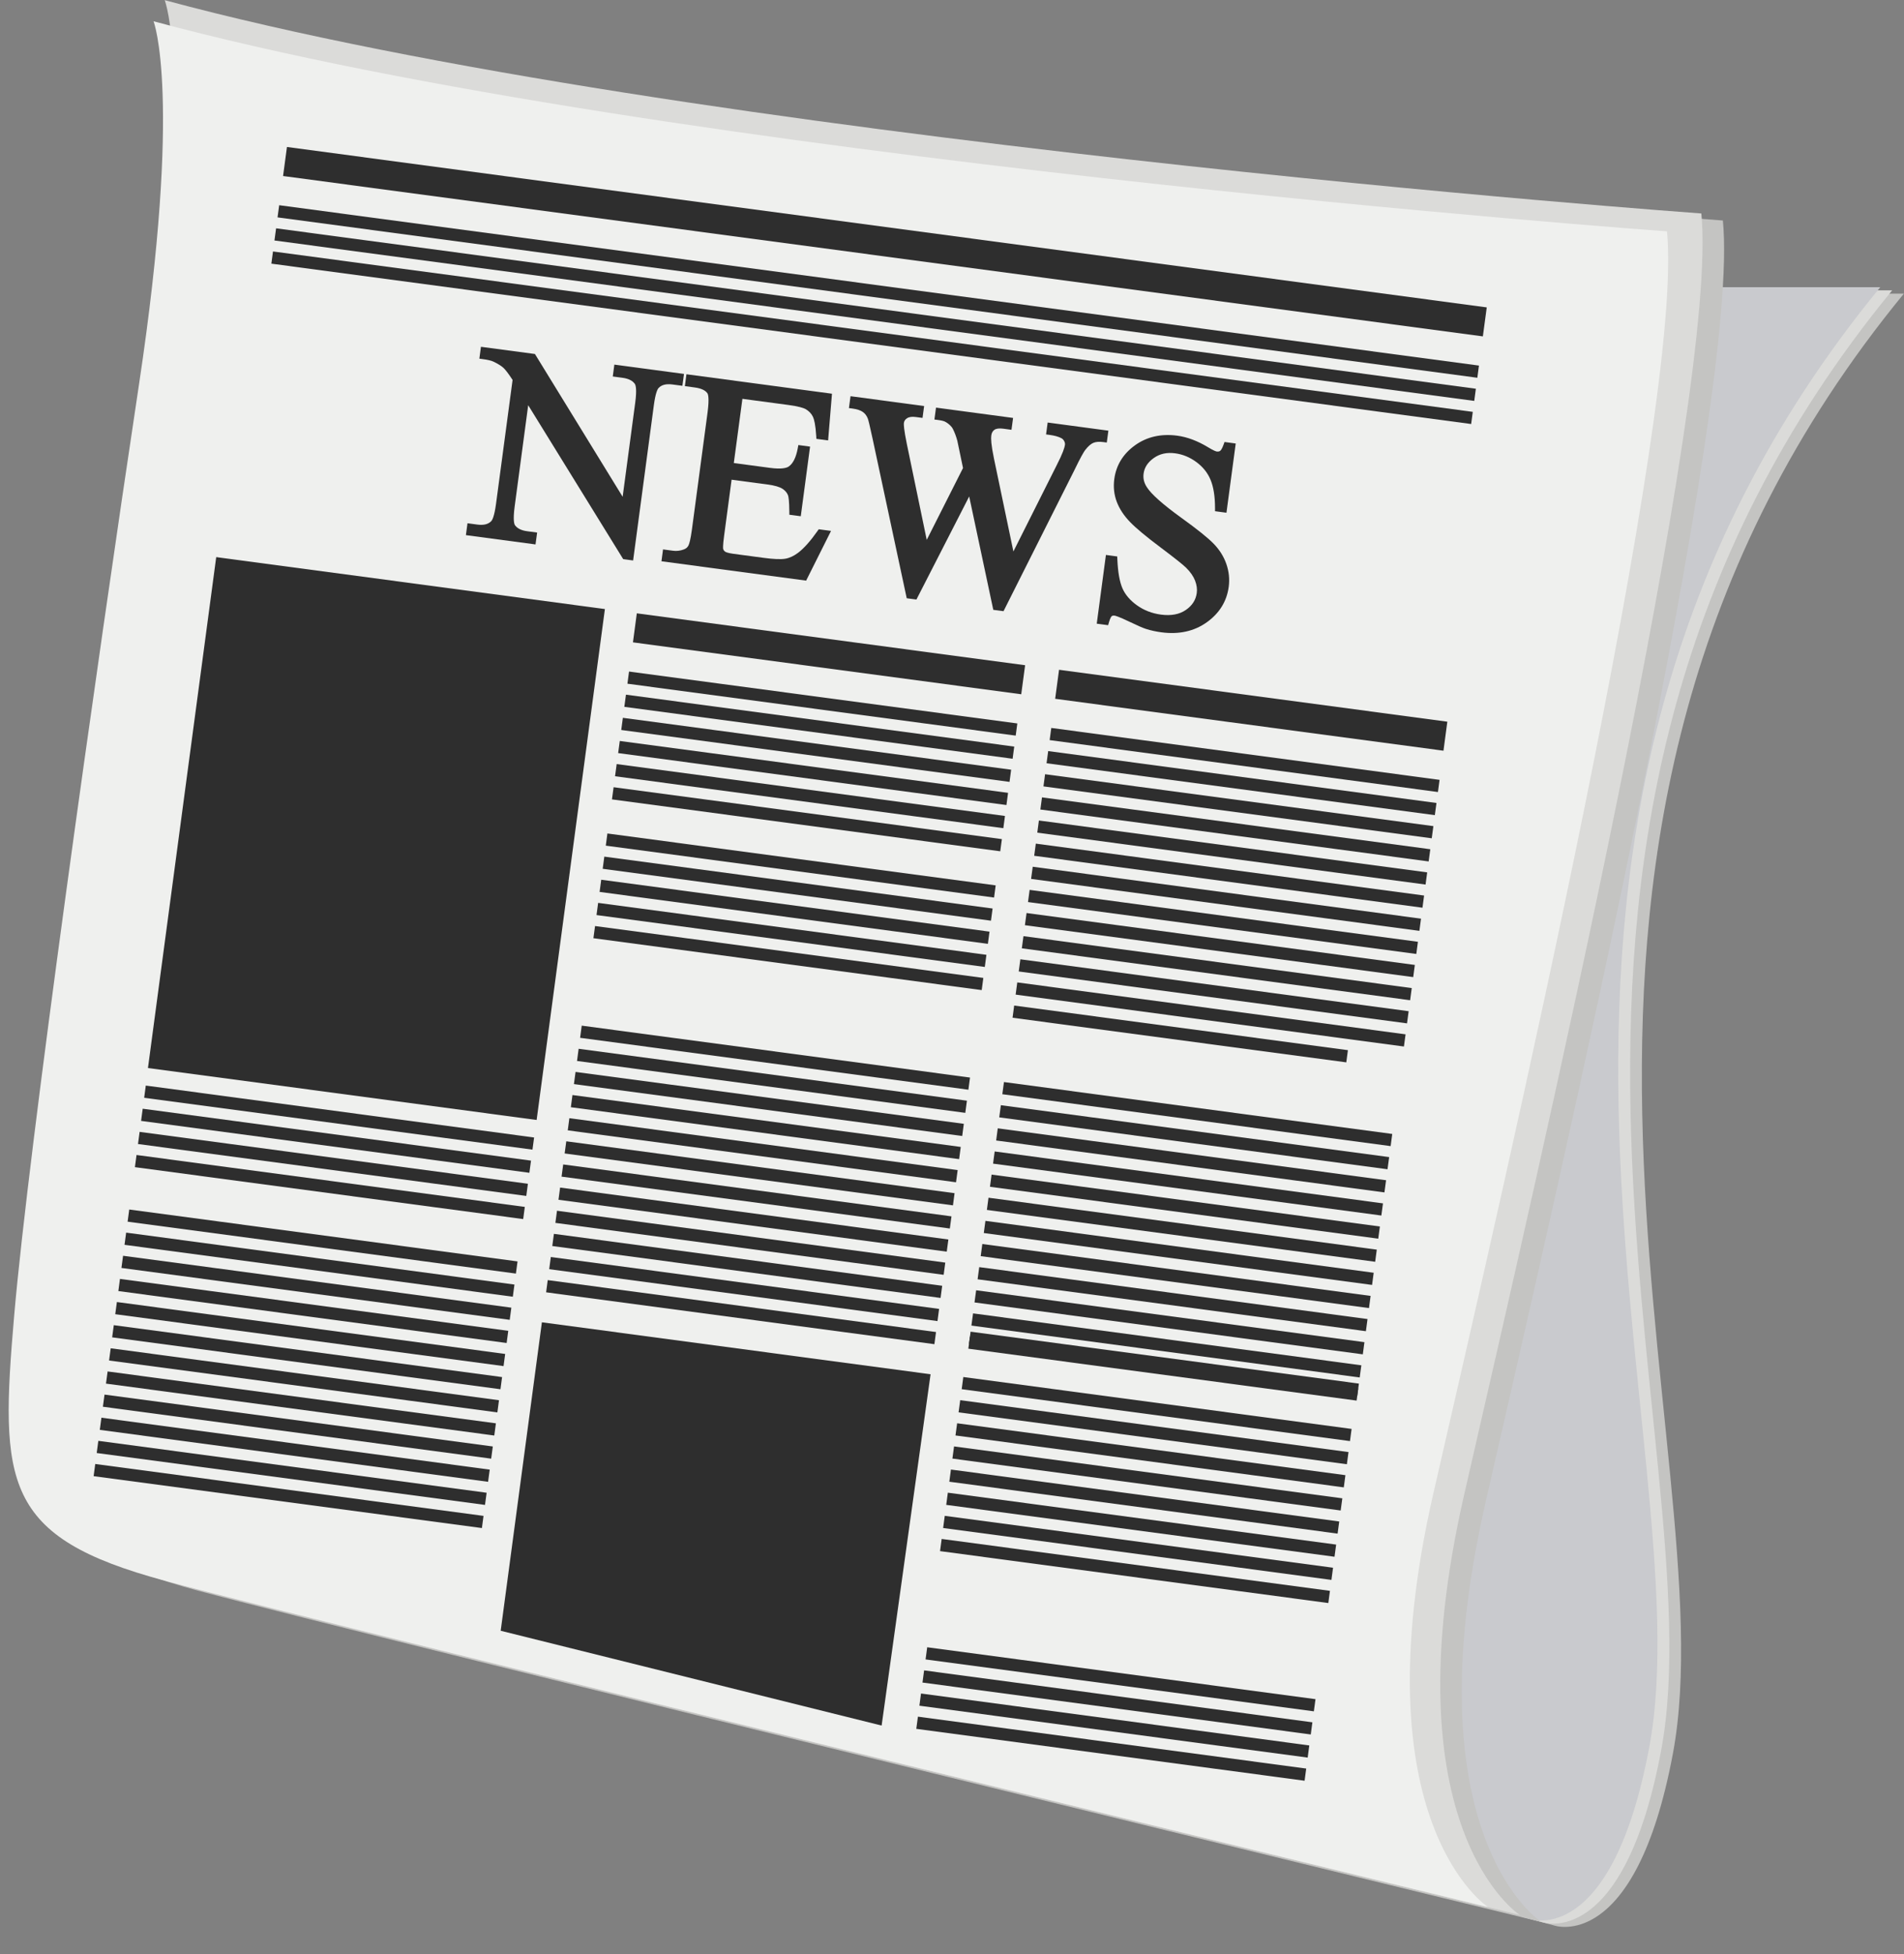 <?xml version="1.0" encoding="UTF-8" standalone="no"?><svg xmlns="http://www.w3.org/2000/svg" xmlns:xlink="http://www.w3.org/1999/xlink" fill="#000000" height="363.2" preserveAspectRatio="xMidYMid meet" version="1" viewBox="34.8 33.5 354.0 363.2" width="354" zoomAndPan="magnify"><rect x="34.8" y="33.5" width="354.0" height="363.2" fill="#808080" stroke="none"/><g><g id="change1_1"><path d="M 323.77 391.406 C 323.77 391.406 338.855 396.719 345.836 359.441 C 356.367 303.188 305.781 189.199 388.781 88.078 L 82.824 88.078 L 82.824 325.906 L 323.77 391.406" fill="#c4c4c2"/></g><g id="change2_1"><path d="M 321.586 390.805 C 321.586 390.805 336.676 396.109 343.652 358.84 C 354.188 302.582 303.602 188.594 386.598 87.473 L 80.641 87.473 L 80.641 325.301 L 321.586 390.805" fill="#dbdbd9"/></g><g id="change3_1"><path d="M 319.375 390.219 C 319.375 390.219 334.461 395.527 341.441 358.254 C 351.973 301.996 301.391 188.008 384.383 86.887 L 78.43 86.887 L 78.43 324.715 L 319.375 390.219" fill="#c9cace"/></g><g id="change1_2"><path d="M 69.426 34.844 C 69.426 34.844 74.898 48.797 66.688 103.348 C 58.465 157.902 45.859 247.34 43.121 279.055 C 40.383 310.77 40.938 320.922 71.613 329.164 C 102.293 337.406 321.344 390.746 321.344 390.746 C 321.344 390.746 296.773 374.828 311.02 312.668 C 325.273 250.508 358.41 107.789 355.125 74.488 C 355.125 74.488 165.84 60.848 69.426 34.844" fill="#c4c4c2"/></g><g id="change2_2"><path d="M 65.426 33.531 C 65.426 33.531 70.898 47.484 62.684 102.039 C 54.465 156.594 41.855 246.031 39.121 277.746 C 36.383 309.457 36.934 319.609 67.613 327.855 C 98.289 336.102 317.344 389.438 317.344 389.438 C 317.344 389.438 292.773 373.523 307.016 311.359 C 321.27 249.203 354.41 106.48 351.121 73.18 C 351.121 73.18 161.84 59.539 65.426 33.531" fill="#dbdbd9"/></g><g id="change4_1"><path d="M 63.348 37.453 C 63.348 37.453 68.742 51.195 60.648 104.926 C 52.555 158.656 40.141 246.742 37.441 277.98 C 34.75 309.219 35.289 319.219 65.504 327.336 C 95.719 335.457 311.465 387.988 311.465 387.988 C 311.465 387.988 287.27 372.312 301.297 311.09 C 315.336 249.867 347.973 109.301 344.734 76.504 C 344.734 76.504 158.309 63.07 63.348 37.453" fill="#eff0ee"/></g><g id="change5_1"><path d="M 148.73 103.48 L 150.535 103.723 C 151.652 103.871 152.426 104.258 152.836 104.867 C 152.969 105.066 153.246 105.797 152.902 108.355 L 150.566 125.84 L 134.258 99.301 L 124.219 97.961 L 123.926 100.168 L 124.57 100.254 C 125.473 100.375 126.129 100.527 126.52 100.711 C 127.383 101.117 128.023 101.523 128.426 101.898 C 128.816 102.27 129.379 103.016 130.102 104.121 L 127.023 127.156 C 126.707 129.516 126.316 130.164 126.164 130.336 C 125.605 130.945 124.742 131.168 123.527 131.004 L 121.719 130.762 L 121.422 132.969 L 134.367 134.699 L 134.664 132.492 L 132.828 132.246 C 131.727 132.102 130.957 131.715 130.539 131.109 C 130.41 130.918 130.148 130.188 130.492 127.617 L 133.004 108.82 L 150.668 137.43 L 152.512 137.68 L 156.367 108.82 C 156.684 106.461 157.074 105.809 157.23 105.641 C 157.789 105.027 158.641 104.809 159.844 104.969 L 161.676 105.211 L 161.969 103.004 L 149.023 101.273 L 148.73 103.48" fill="#2e2e2e"/></g><g id="change5_2"><path d="M 186.793 132.203 C 185.496 134.055 184.277 135.418 183.188 136.25 C 182.383 136.852 181.578 137.227 180.793 137.355 C 179.973 137.492 178.633 137.441 176.812 137.195 L 171.137 136.438 C 170.012 136.285 169.684 136.09 169.609 136.031 C 169.422 135.887 169.305 135.723 169.254 135.527 C 169.238 135.465 169.168 135.039 169.434 133.051 L 170.82 122.664 L 177.531 123.562 C 178.824 123.734 179.754 124.004 180.301 124.367 C 180.812 124.711 181.145 125.109 181.32 125.586 C 181.398 125.824 181.539 126.535 181.555 128.605 L 181.559 129.176 L 183.684 129.457 L 185.41 116.516 L 183.234 116.223 L 183.121 116.832 C 182.805 118.539 182.234 119.68 181.43 120.223 C 181.035 120.488 180.105 120.754 177.945 120.465 L 171.234 119.566 L 172.832 107.633 L 181.367 108.773 C 183.328 109.035 184.191 109.336 184.555 109.523 C 185.219 109.914 185.676 110.395 185.953 110.988 C 186.156 111.43 186.426 112.398 186.555 114.535 L 186.586 115.074 L 188.766 115.363 L 189.484 106.684 L 162.426 103.066 L 162.133 105.273 L 163.961 105.52 C 165.148 105.676 165.949 106.047 166.332 106.613 C 166.43 106.758 166.715 107.445 166.352 110.18 L 163.445 131.922 C 163.188 133.848 162.945 134.605 162.797 134.902 C 162.613 135.254 162.332 135.492 161.914 135.637 C 161.25 135.883 160.594 135.961 159.906 135.867 L 158.074 135.621 L 157.781 137.828 L 184.68 141.426 L 189.309 132.184 L 187.023 131.879 L 186.793 132.203" fill="#2e2e2e"/></g><g id="change5_3"><path d="M 229.289 114.25 L 229.938 114.336 C 230.859 114.461 231.594 114.66 232.121 114.941 C 232.348 115.059 232.523 115.234 232.652 115.48 C 232.785 115.719 232.832 115.953 232.801 116.195 C 232.734 116.688 232.406 117.758 231.207 120.09 L 223.215 136.004 L 219.613 118.785 C 219.062 116.16 219.027 114.988 219.102 114.465 C 219.164 113.977 219.355 113.621 219.684 113.395 C 220.023 113.152 220.574 113.086 221.324 113.184 L 222.859 113.391 L 223.156 111.184 L 208.828 109.266 L 208.531 111.477 L 209.18 111.562 C 209.934 111.66 210.289 111.773 210.449 111.852 C 210.777 112.008 211.105 112.238 211.438 112.551 C 211.664 112.758 211.84 112.984 211.977 113.258 C 212.301 113.898 212.578 114.637 212.789 115.422 L 213.848 120.496 L 207.102 133.852 L 203.402 116.02 C 202.84 113.277 202.82 112.398 202.855 112.117 C 202.906 111.746 203.094 111.469 203.449 111.238 C 203.824 110.992 204.375 110.918 205.082 111.016 L 206.32 111.18 L 206.617 108.973 L 192.934 107.145 L 192.637 109.352 L 193.285 109.438 C 194.145 109.551 194.801 109.77 195.238 110.086 C 195.66 110.391 195.965 110.809 196.164 111.352 C 196.258 111.609 196.484 112.473 197.055 115.133 L 203.383 144.703 L 205.184 144.941 L 214.996 125.781 L 219.477 146.855 L 221.379 147.105 L 234.527 120.949 C 235.742 118.426 236.305 117.492 236.562 117.152 C 237.098 116.461 237.609 116.008 238.086 115.812 C 238.559 115.617 239.184 115.57 239.934 115.672 L 240.578 115.758 L 240.875 113.551 L 229.586 112.039 L 229.289 114.25" fill="#2e2e2e"/></g><g id="change5_4"><path d="M 262.805 138.32 C 262.324 136.941 261.527 135.672 260.441 134.559 C 259.383 133.473 257.426 131.902 254.465 129.766 C 250.992 127.258 248.824 125.332 248.012 124.031 C 247.496 123.23 247.305 122.41 247.422 121.539 C 247.574 120.387 248.191 119.438 249.305 118.645 C 250.438 117.84 251.742 117.551 253.297 117.762 C 254.691 117.945 256.02 118.492 257.234 119.387 C 258.441 120.273 259.332 121.383 259.871 122.684 C 260.426 124.012 260.703 125.785 260.703 127.949 L 260.703 128.523 L 262.828 128.805 L 264.551 115.938 L 262.469 115.656 L 262.289 116.156 C 261.977 117.023 261.734 117.25 261.66 117.301 C 261.555 117.375 261.375 117.473 261.027 117.426 C 260.898 117.406 260.484 117.297 259.414 116.637 C 257.469 115.457 255.539 114.73 253.684 114.484 C 250.68 114.082 248.039 114.684 245.832 116.266 C 243.617 117.855 242.32 119.969 241.973 122.547 C 241.773 124.031 241.934 125.461 242.441 126.793 C 242.941 128.105 243.773 129.363 244.914 130.539 C 246.012 131.676 247.922 133.266 250.586 135.262 C 253.195 137.223 254.801 138.496 255.352 139.055 C 256.141 139.836 256.695 140.645 257 141.445 C 257.301 142.238 257.406 143.004 257.309 143.715 C 257.133 145.016 256.473 146.051 255.281 146.875 C 254.086 147.703 252.527 147.992 250.645 147.742 C 248.984 147.52 247.488 146.941 246.199 146.02 C 244.918 145.105 244.008 144.043 243.496 142.871 C 242.965 141.66 242.645 139.848 242.543 137.48 L 242.52 136.934 L 240.418 136.652 L 238.711 149.426 L 240.828 149.707 L 240.984 149.164 C 241.238 148.273 241.457 148.066 241.496 148.035 C 241.578 147.973 241.723 147.895 242.027 147.934 C 242.191 147.953 242.785 148.105 244.777 149.059 C 246.359 149.816 247.387 150.262 247.914 150.418 C 248.785 150.691 249.734 150.898 250.734 151.031 C 253.984 151.465 256.816 150.844 259.156 149.18 C 261.512 147.504 262.887 145.281 263.25 142.574 C 263.441 141.145 263.293 139.715 262.805 138.32" fill="#2e2e2e"/></g><g id="change5_5"><path d="M 310.5 96.027 L 87.43 66.219 L 88.152 60.82 L 311.223 90.637 L 310.5 96.027" fill="#2e2e2e"/></g><g id="change5_6"><path d="M 309.473 103.719 L 86.402 73.906 L 86.707 71.645 L 309.773 101.453 L 309.473 103.719" fill="#2e2e2e"/></g><g id="change5_7"><path d="M 308.898 108.02 L 85.828 78.203 L 86.133 75.941 L 309.199 105.758 L 308.898 108.02" fill="#2e2e2e"/></g><g id="change5_8"><path d="M 308.324 112.316 L 85.254 82.508 L 85.555 80.242 L 308.625 110.055 L 308.324 112.316" fill="#2e2e2e"/></g><g id="change5_9"><path d="M 224.672 162.547 L 152.48 152.898 L 153.199 147.504 L 225.395 157.152 L 224.672 162.547" fill="#2e2e2e"/></g><g id="change5_10"><path d="M 223.645 170.234 L 151.453 160.586 L 151.754 158.324 L 223.945 167.973 L 223.645 170.234" fill="#2e2e2e"/></g><g id="change5_11"><path d="M 223.07 174.535 L 150.879 164.887 L 151.18 162.625 L 223.371 172.273 L 223.07 174.535" fill="#2e2e2e"/></g><g id="change5_12"><path d="M 222.496 178.836 L 150.305 169.188 L 150.605 166.926 L 222.797 176.57 L 222.496 178.836" fill="#2e2e2e"/></g><g id="change5_13"><path d="M 221.922 183.137 L 149.73 173.484 L 150.031 171.227 L 222.223 180.871 L 221.922 183.137" fill="#2e2e2e"/></g><g id="change5_14"><path d="M 221.344 187.438 L 149.152 177.789 L 149.457 175.523 L 221.648 185.172 L 221.344 187.438" fill="#2e2e2e"/></g><g id="change5_15"><path d="M 220.77 191.734 L 148.578 182.09 L 148.883 179.824 L 221.074 189.473 L 220.77 191.734" fill="#2e2e2e"/></g><g id="change5_16"><path d="M 219.621 200.336 L 147.43 190.688 L 147.73 188.426 L 219.922 198.074 L 219.621 200.336" fill="#2e2e2e"/></g><g id="change5_17"><path d="M 219.047 204.637 L 146.855 194.988 L 147.156 192.727 L 219.348 202.371 L 219.047 204.637" fill="#2e2e2e"/></g><g id="change5_18"><path d="M 218.473 208.938 L 146.281 199.289 L 146.582 197.023 L 218.773 206.672 L 218.473 208.938" fill="#2e2e2e"/></g><g id="change5_19"><path d="M 217.898 213.234 L 145.707 203.59 L 146.008 201.324 L 218.199 210.977 L 217.898 213.234" fill="#2e2e2e"/></g><g id="change5_20"><path d="M 217.324 217.535 L 145.129 207.891 L 145.434 205.629 L 217.625 215.273 L 217.324 217.535" fill="#2e2e2e"/></g><g id="change5_21"><path d="M 214.848 236.055 L 142.656 226.406 L 142.957 224.145 L 215.148 233.793 L 214.848 236.055" fill="#2e2e2e"/></g><g id="change5_22"><path d="M 214.273 240.355 L 142.082 230.711 L 142.383 228.445 L 214.574 238.094 L 214.273 240.355" fill="#2e2e2e"/></g><g id="change5_23"><path d="M 213.699 244.656 L 141.508 235.008 L 141.809 232.746 L 214 242.395 L 213.699 244.656" fill="#2e2e2e"/></g><g id="change5_24"><path d="M 213.125 248.957 L 140.934 239.309 L 141.234 237.043 L 213.426 246.691 L 213.125 248.957" fill="#2e2e2e"/></g><g id="change5_25"><path d="M 212.547 253.258 L 140.359 243.605 L 140.66 241.348 L 212.852 250.992 L 212.547 253.258" fill="#2e2e2e"/></g><g id="change5_26"><path d="M 211.977 257.551 L 139.781 247.902 L 140.086 245.641 L 212.277 255.285 L 211.977 257.551" fill="#2e2e2e"/></g><g id="change5_27"><path d="M 211.398 261.855 L 139.207 252.211 L 139.512 249.945 L 211.703 259.594 L 211.398 261.855" fill="#2e2e2e"/></g><g id="change5_28"><path d="M 210.824 266.156 L 138.633 256.508 L 138.938 254.242 L 211.125 263.895 L 210.824 266.156" fill="#2e2e2e"/></g><g id="change5_29"><path d="M 210.25 270.457 L 138.059 260.809 L 138.359 258.547 L 210.551 268.191 L 210.25 270.457" fill="#2e2e2e"/></g><g id="change5_30"><path d="M 209.676 274.758 L 137.484 265.105 L 137.785 262.848 L 209.977 272.496 L 209.676 274.758" fill="#2e2e2e"/></g><g id="change5_31"><path d="M 209.102 279.059 L 136.91 269.41 L 137.211 267.148 L 209.402 276.797 L 209.102 279.059" fill="#2e2e2e"/></g><g id="change5_32"><path d="M 208.527 283.355 L 136.336 273.711 L 136.637 271.445 L 208.828 281.094 L 208.527 283.355" fill="#2e2e2e"/></g><g id="change5_33"><path d="M 303.176 173.039 L 230.98 163.391 L 231.703 157.996 L 303.895 167.645 L 303.176 173.039" fill="#2e2e2e"/></g><g id="change5_34"><path d="M 302.148 180.719 L 229.957 171.07 L 230.258 168.809 L 302.449 178.457 L 302.148 180.719" fill="#2e2e2e"/></g><g id="change5_35"><path d="M 301.57 185.02 L 229.379 175.371 L 229.684 173.109 L 301.875 182.758 L 301.57 185.02" fill="#2e2e2e"/></g><g id="change5_36"><path d="M 300.996 189.32 L 228.805 179.672 L 229.105 177.41 L 301.301 187.059 L 300.996 189.32" fill="#2e2e2e"/></g><g id="change5_37"><path d="M 300.422 193.621 L 228.23 183.973 L 228.531 181.711 L 300.727 191.355 L 300.422 193.621" fill="#2e2e2e"/></g><g id="change5_38"><path d="M 299.848 197.922 L 227.656 188.273 L 227.957 186.012 L 300.148 195.656 L 299.848 197.922" fill="#2e2e2e"/></g><g id="change5_39"><path d="M 299.273 202.223 L 227.082 192.57 L 227.383 190.312 L 299.574 199.961 L 299.273 202.223" fill="#2e2e2e"/></g><g id="change5_40"><path d="M 298.699 206.523 L 226.504 196.871 L 226.809 194.609 L 299 204.258 L 298.699 206.523" fill="#2e2e2e"/></g><g id="change5_41"><path d="M 298.125 210.82 L 225.93 201.172 L 226.234 198.91 L 298.426 208.559 L 298.125 210.82" fill="#2e2e2e"/></g><g id="change5_42"><path d="M 297.551 215.121 L 225.355 205.473 L 225.66 203.211 L 297.852 212.859 L 297.551 215.121" fill="#2e2e2e"/></g><g id="change5_43"><path d="M 296.977 219.422 L 224.781 209.773 L 225.086 207.512 L 297.277 217.16 L 296.977 219.422" fill="#2e2e2e"/></g><g id="change5_44"><path d="M 296.398 223.723 L 224.207 214.074 L 224.512 211.812 L 296.703 221.461 L 296.398 223.723" fill="#2e2e2e"/></g><g id="change5_45"><path d="M 295.824 228.023 L 223.633 218.375 L 223.934 216.109 L 296.129 225.758 L 295.824 228.023" fill="#2e2e2e"/></g><g id="change5_46"><path d="M 285.109 230.969 L 223.059 222.676 L 223.359 220.41 L 285.41 228.703 L 285.109 230.969" fill="#2e2e2e"/></g><g id="change5_47"><path d="M 293.352 246.539 L 221.156 236.891 L 221.461 234.629 L 293.652 244.277 L 293.352 246.539" fill="#2e2e2e"/></g><g id="change5_48"><path d="M 292.773 250.84 L 220.582 241.191 L 220.887 238.93 L 293.078 248.578 L 292.773 250.84" fill="#2e2e2e"/></g><g id="change5_49"><path d="M 292.199 255.141 L 220.008 245.492 L 220.309 243.23 L 292.504 252.879 L 292.199 255.141" fill="#2e2e2e"/></g><g id="change5_50"><path d="M 291.625 259.441 L 219.434 249.793 L 219.734 247.531 L 291.93 257.18 L 291.625 259.441" fill="#2e2e2e"/></g><g id="change5_51"><path d="M 291.051 263.742 L 218.859 254.094 L 219.16 251.828 L 291.352 261.477 L 291.051 263.742" fill="#2e2e2e"/></g><g id="change5_52"><path d="M 290.477 268.039 L 218.285 258.395 L 218.586 256.129 L 290.777 265.777 L 290.477 268.039" fill="#2e2e2e"/></g><g id="change5_53"><path d="M 289.902 272.34 L 217.711 262.691 L 218.012 260.43 L 290.203 270.078 L 289.902 272.34" fill="#2e2e2e"/></g><g id="change5_54"><path d="M 289.328 276.641 L 217.137 266.992 L 217.438 264.73 L 289.629 274.379 L 289.328 276.641" fill="#2e2e2e"/></g><g id="change5_55"><path d="M 288.754 280.941 L 216.559 271.293 L 216.863 269.031 L 289.055 278.68 L 288.754 280.941" fill="#2e2e2e"/></g><g id="change5_56"><path d="M 288.18 285.242 L 215.984 275.594 L 216.289 273.332 L 288.48 282.98 L 288.18 285.242" fill="#2e2e2e"/></g><g id="change5_57"><path d="M 287.602 289.539 L 215.41 279.895 L 215.715 277.629 L 287.906 287.277 L 287.602 289.539" fill="#2e2e2e"/></g><g id="change5_58"><path d="M 287.027 293.84 L 214.836 284.191 L 215.137 281.934 L 287.332 291.578 L 287.027 293.84" fill="#2e2e2e"/></g><g id="change5_59"><path d="M 287.148 292.941 L 214.957 283.293 L 215.258 281.027 L 287.453 290.68 L 287.148 292.941" fill="#2e2e2e"/></g><g id="change5_60"><path d="M 124.699 315.27 L 52.508 305.621 L 52.207 307.883 L 124.398 317.531 L 124.699 315.27" fill="#2e2e2e"/></g><g id="change5_61"><path d="M 132.375 257.836 L 60.184 248.188 L 59.883 250.449 L 132.074 260.098 L 132.375 257.836" fill="#2e2e2e"/></g><g id="change5_62"><path d="M 125.277 310.969 L 53.082 301.32 L 52.781 303.582 L 124.973 313.23 L 125.277 310.969" fill="#2e2e2e"/></g><g id="change5_63"><path d="M 132.949 253.535 L 60.758 243.887 L 60.457 246.148 L 132.648 255.797 L 132.949 253.535" fill="#2e2e2e"/></g><g id="change5_64"><path d="M 125.852 306.668 L 53.656 297.02 L 53.355 299.281 L 125.547 308.934 L 125.852 306.668" fill="#2e2e2e"/></g><g id="change5_65"><path d="M 133.527 249.234 L 61.332 239.586 L 61.031 241.848 L 133.223 251.496 L 133.527 249.234" fill="#2e2e2e"/></g><g id="change5_66"><path d="M 126.426 302.367 L 54.234 292.723 L 53.93 294.98 L 126.121 304.633 L 126.426 302.367" fill="#2e2e2e"/></g><g id="change5_67"><path d="M 134.102 244.934 L 61.906 235.285 L 61.605 237.551 L 133.797 247.195 L 134.102 244.934" fill="#2e2e2e"/></g><g id="change5_68"><path d="M 127 298.066 L 54.809 288.422 L 54.504 290.684 L 126.699 300.332 L 127 298.066" fill="#2e2e2e"/></g><g id="change5_69"><path d="M 127.574 293.77 L 55.383 284.117 L 55.078 286.383 L 127.273 296.031 L 127.574 293.77" fill="#2e2e2e"/></g><g id="change5_70"><path d="M 128.148 289.469 L 55.957 279.82 L 55.652 282.082 L 127.848 291.73 L 128.148 289.469" fill="#2e2e2e"/></g><g id="change5_71"><path d="M 128.723 285.168 L 56.531 275.52 L 56.227 277.781 L 128.422 287.43 L 128.723 285.168" fill="#2e2e2e"/></g><g id="change5_72"><path d="M 129.297 280.867 L 57.105 271.219 L 56.805 273.48 L 128.996 283.133 L 129.297 280.867" fill="#2e2e2e"/></g><g id="change5_73"><path d="M 129.871 276.566 L 57.68 266.918 L 57.379 269.184 L 129.57 278.828 L 129.871 276.566" fill="#2e2e2e"/></g><g id="change5_74"><path d="M 130.449 272.27 L 58.254 262.617 L 57.953 264.883 L 130.145 274.531 L 130.449 272.27" fill="#2e2e2e"/></g><g id="change5_75"><path d="M 131.023 267.969 L 58.828 258.32 L 58.527 260.582 L 130.719 270.23 L 131.023 267.969" fill="#2e2e2e"/></g><g id="change5_76"><path d="M 282.07 329.203 L 209.879 319.555 L 209.578 321.82 L 281.77 331.469 L 282.07 329.203" fill="#2e2e2e"/></g><g id="change5_77"><path d="M 282.645 324.906 L 210.453 315.258 L 210.152 317.52 L 282.344 327.168 L 282.645 324.906" fill="#2e2e2e"/></g><g id="change5_78"><path d="M 283.223 320.605 L 211.027 310.957 L 210.727 313.223 L 282.918 322.867 L 283.223 320.605" fill="#2e2e2e"/></g><g id="change5_79"><path d="M 283.797 316.309 L 211.602 306.656 L 211.301 308.918 L 283.492 318.566 L 283.797 316.309" fill="#2e2e2e"/></g><g id="change5_80"><path d="M 284.371 312.004 L 212.18 302.355 L 211.875 304.617 L 284.066 314.266 L 284.371 312.004" fill="#2e2e2e"/></g><g id="change5_81"><path d="M 284.945 307.703 L 212.754 298.055 L 212.449 300.32 L 284.645 309.969 L 284.945 307.703" fill="#2e2e2e"/></g><g id="change5_82"><path d="M 285.52 303.406 L 213.328 293.758 L 213.023 296.02 L 285.215 305.668 L 285.52 303.406" fill="#2e2e2e"/></g><g id="change5_83"><path d="M 286.094 299.105 L 213.902 289.457 L 213.602 291.719 L 285.793 301.367 L 286.094 299.105" fill="#2e2e2e"/></g><g id="change5_84"><path d="M 277.656 362.234 L 205.465 352.586 L 205.16 354.852 L 277.355 364.496 L 277.656 362.234" fill="#2e2e2e"/></g><g id="change5_85"><path d="M 278.23 357.938 L 206.039 348.285 L 205.738 350.551 L 277.93 360.199 L 278.23 357.938" fill="#2e2e2e"/></g><g id="change5_86"><path d="M 278.805 353.637 L 206.613 343.988 L 206.312 346.25 L 278.504 355.898 L 278.805 353.637" fill="#2e2e2e"/></g><g id="change5_87"><path d="M 279.383 349.336 L 207.188 339.688 L 206.887 341.949 L 279.078 351.598 L 279.383 349.336" fill="#2e2e2e"/></g><g id="change5_88"><path d="M 134.574 241.676 L 62.309 232.02 L 75 137.055 L 147.266 146.711 L 134.574 241.676" fill="#2e2e2e"/></g><g id="change5_89"><path d="M 198.715 354.242 L 127.891 336.621 L 135.551 279.285 L 207.816 288.945 L 198.715 354.242" fill="#2e2e2e"/></g></g></svg>